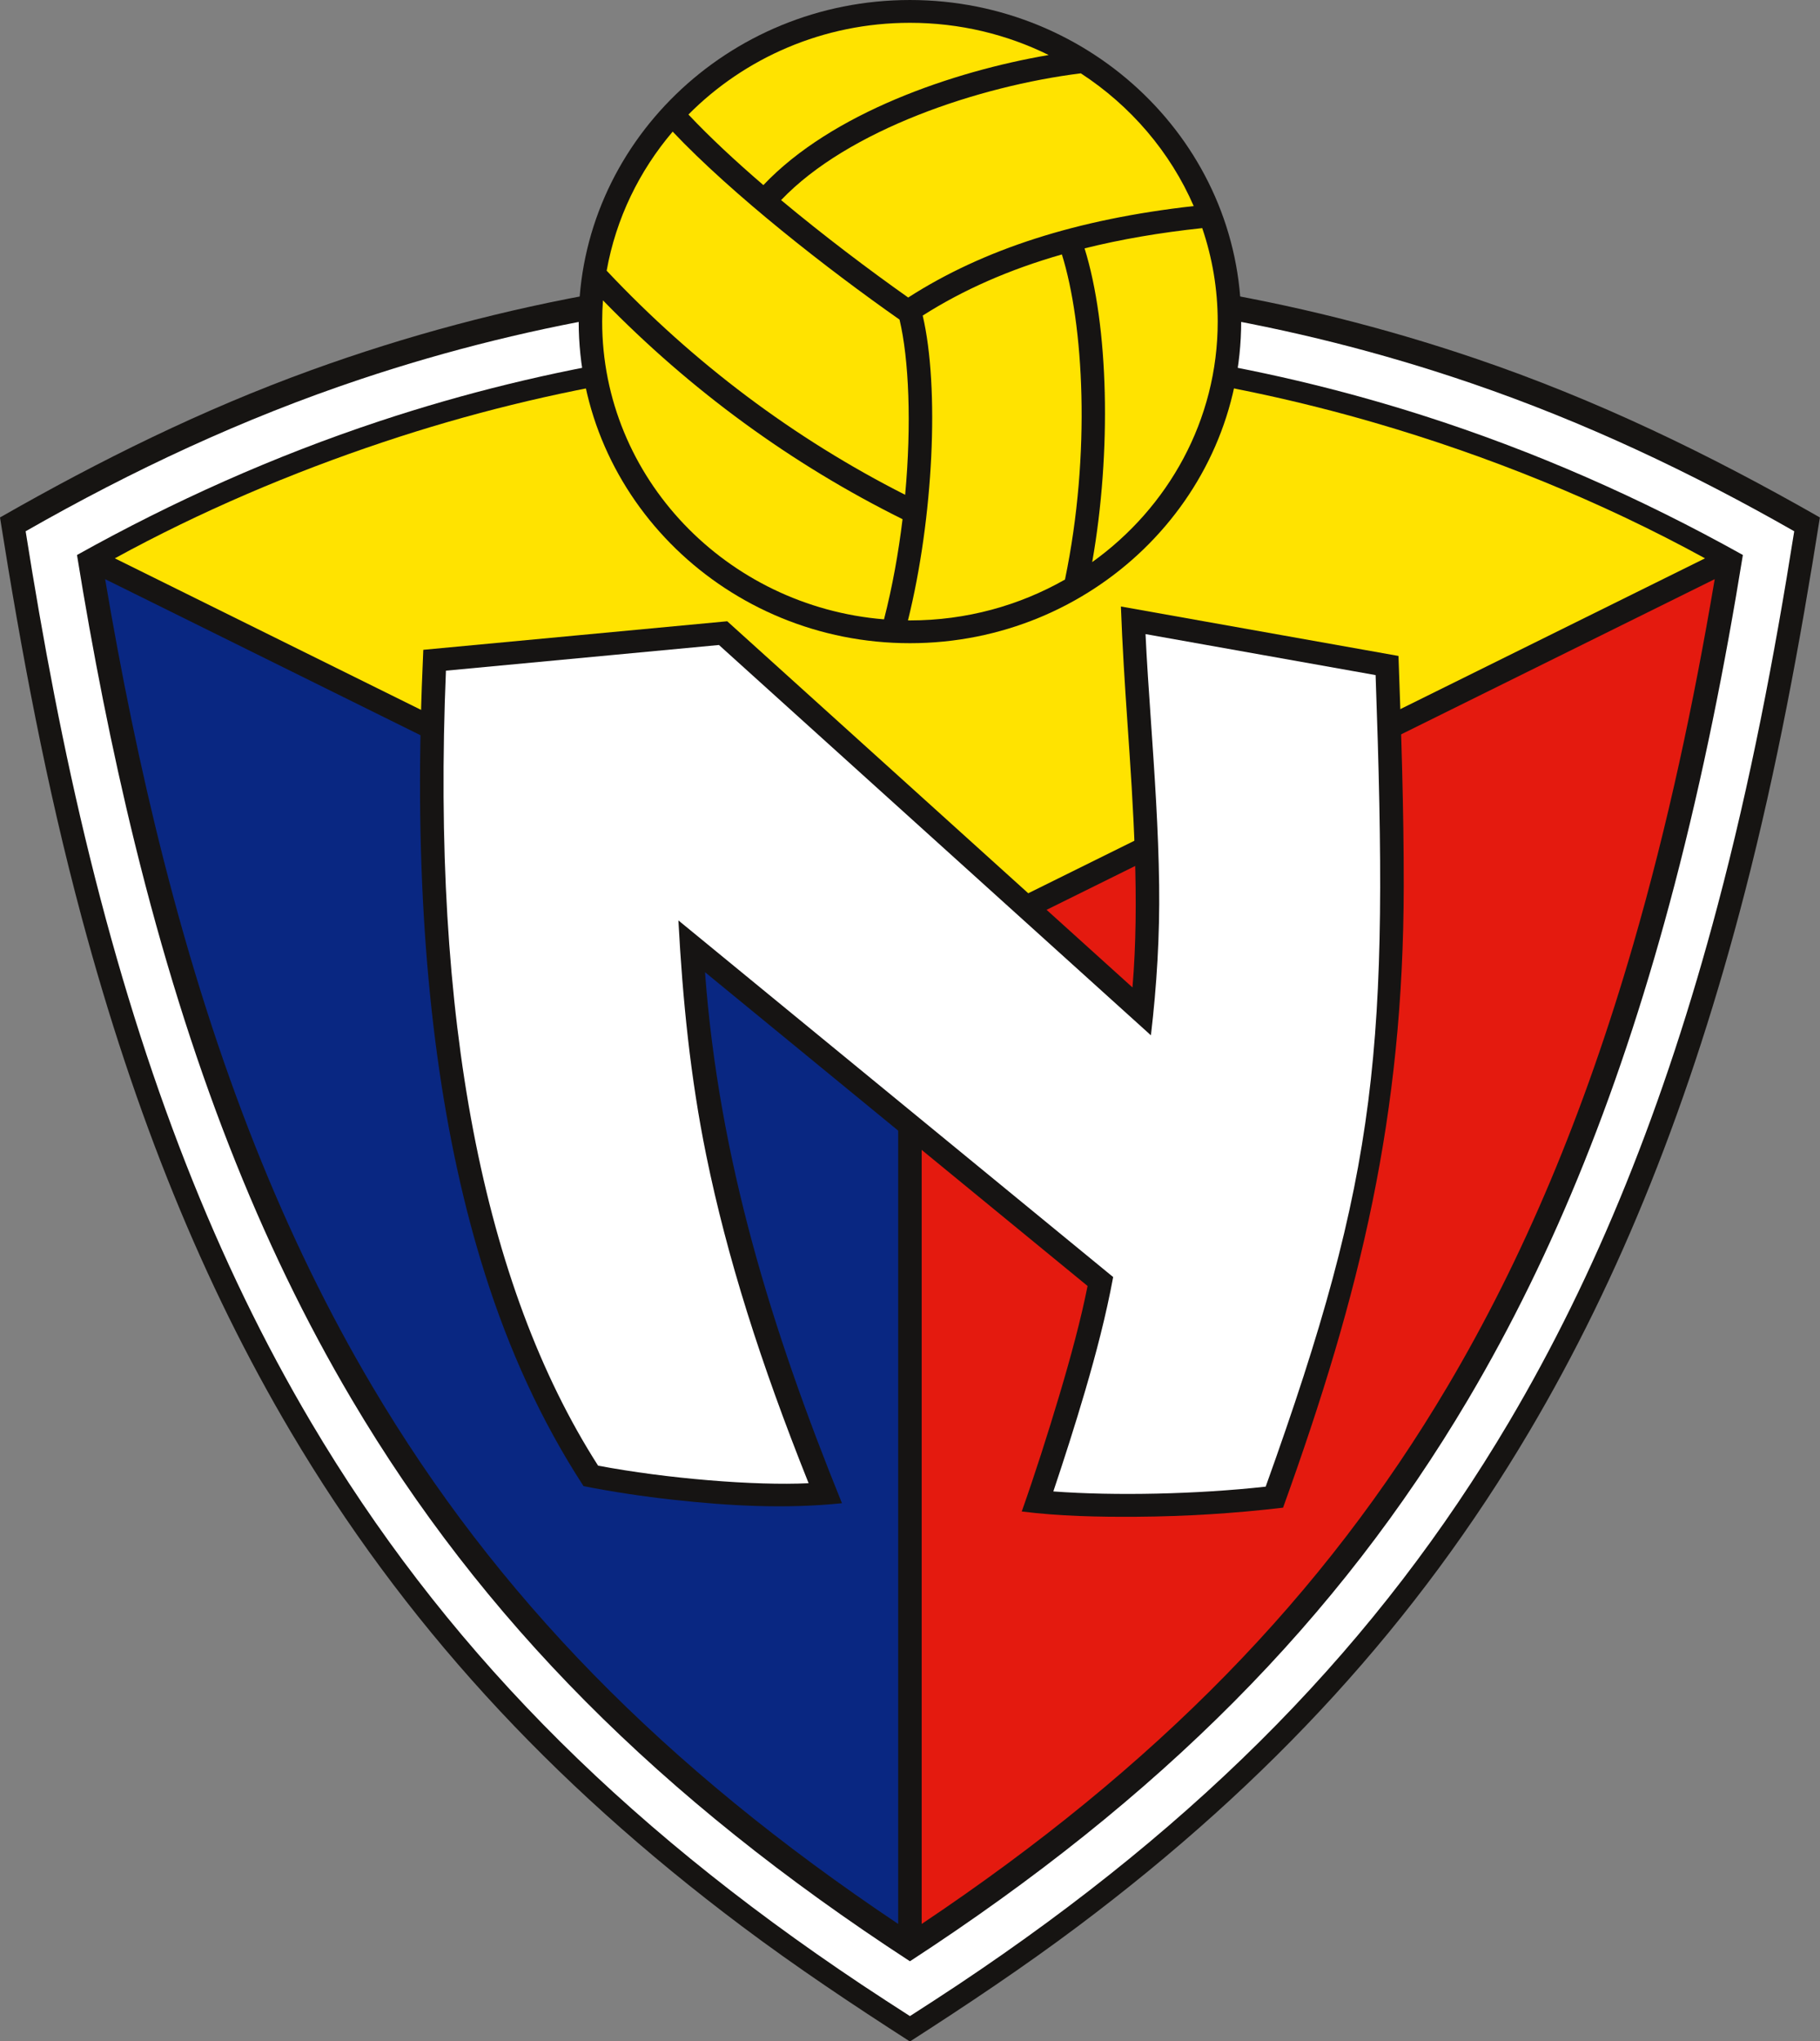 <svg xmlns:dc="http://purl.org/dc/elements/1.1/" xmlns:cc="http://creativecommons.org/ns#" xmlns:rdf="http://www.w3.org/1999/02/22-rdf-syntax-ns#" xmlns:svg="http://www.w3.org/2000/svg" xmlns="http://www.w3.org/2000/svg" xmlns:sodipodi="http://sodipodi.sourceforge.net/DTD/sodipodi-0.dtd" xmlns:inkscape="http://www.inkscape.org/namespaces/inkscape" version="1.1" viewBox="0 0 309.12 346.64" id="svg2855" inkscape:version="0.47 r22583" sodipodi:docname="El_Nacional_Quito-Seite001.svg">
  <rect x="0" y="0" width="309.12" height="346.64" fill="#808080" stroke="none"/>
  <sodipodi:namedview pagecolor="#ffffff" bordercolor="#666666" borderopacity="1" objecttolerance="10" gridtolerance="10" guidetolerance="10" inkscape:pageopacity="0" inkscape:pageshadow="2" inkscape:window-width="1152" inkscape:window-height="804" id="namedview2888" showgrid="false" inkscape:zoom="2.2010954" inkscape:cx="202.5105" inkscape:cy="299.2581" inkscape:window-x="-4" inkscape:window-y="-4" inkscape:window-maximized="1" inkscape:current-layer="svg2855"></sodipodi:namedview>
  <defs id="defs2857">
    <inkscape:perspective sodipodi:type="inkscape:persp3d" inkscape:vp_x="0 : 121.25 : 1" inkscape:vp_y="0 : 1000 : 0" inkscape:vp_z="242.5 : 121.25 : 1" inkscape:persp3d-origin="121.25 : 80.833333 : 1" id="perspective2892"></inkscape:perspective>
    <clipPath id="Clip0">
      <path d="m 0,0 192.756,0 0,192.756 L 0,192.756 0,0 z" transform="translate(0.26,0.677)" id="path2860"></path>
    </clipPath>
  </defs>
  <g id="Hintergrund" transform="matrix(1.909,0,0,1.853,-29.932,-6.507)">
    <g id="Gruppe1" clip-path="url(#Clip0)">
      <path style="fill:#161412;fill-rule:evenodd;stroke:none" d="m 80.959,162.736 c 5.094,-3.375 10.111,-6.822 14.95,-10.561 17.243,-13.327 30.185,-27.985 40.153,-45.336 8.068,-14.046 14.348,-30.165 19.194,-49.483 2.838,-11.317 4.892,-22.762 6.662,-34.286 C 152.059,17.27 142.023,12.256 131.185,8.471 115.062,2.84 98.26,0 80.959,0 62.569,0 44.745,3.208 27.7,9.565 17.972,13.194 8.921,17.821 0,23.069 1.895,35.409 4.122,47.656 7.273,59.748 c 4.759,18.262 10.85,33.63 18.582,47.091 9.967,17.351 22.91,32.009 40.152,45.336 4.839,3.739 9.857,7.186 14.951,10.561 z" transform="translate(15.679,27.863)" id="path2866"></path>
      <path style="fill:#ffffff;fill-rule:evenodd;stroke:none" d="M 78.677,0 C 61.853,0 45.507,2.724 29.808,8.124 19.358,11.718 9.507,16.471 0,22.062 c 1.54,10.029 3.351,20.003 5.717,29.874 4.888,20.387 11.312,37.217 19.67,51.769 11.553,20.111 27.177,36.565 48.994,51.546 1.422,0.976 2.858,1.931 4.296,2.884 1.438,-0.954 2.874,-1.908 4.296,-2.884 C 104.79,140.27 120.414,123.816 131.967,103.705 139.71,90.225 145.792,74.791 150.53,56.386 153.444,45.072 155.581,33.603 157.353,22.062 148.194,16.676 138.72,12.062 128.679,8.518 112.634,2.856 95.906,0 78.677,0 z" transform="translate(17.961,30.135)" id="path2868"></path>
      <path style="fill:#161412;fill-rule:evenodd;stroke:none" d="m 71.814,144.309 c 21.405,-14.569 36.651,-30.515 47.847,-50.005 6.703,-11.667 12.124,-24.901 16.49,-40.413 3.219,-11.44 5.588,-23.102 7.477,-34.83 C 134.081,13.55 123.655,9.162 113.108,6.006 99.765,2.012 85.965,0 71.814,0 55.697,0 40.034,2.61 24.985,7.785 16.386,10.743 7.887,14.508 0,19.061 c 1.465,9.094 3.219,18.143 5.432,27.084 4.682,18.915 10.744,34.597 18.534,48.159 11.197,19.491 26.443,35.437 47.849,50.005 z" transform="translate(24.823,36.23)" id="path2870"></path>
      <path style="fill:#161413;fill-rule:evenodd;stroke:none" d="M 74.107,0 C 57.867,0 42.083,2.612 26.914,7.79 17.559,10.984 8.565,15.128 0,20.054 1.395,28.938 3.067,37.781 5.156,46.529 9.956,66.63 16.254,83.179 24.445,97.438 36.01,117.571 51.812,133.959 74.107,148.928 96.404,133.959 112.205,117.57 123.77,97.438 c 7.679,-13.368 13.694,-28.749 18.371,-47.181 2.526,-9.958 4.481,-20.056 6.074,-30.204 C 139.158,14.846 129.623,10.514 119.693,7.251 105.018,2.431 89.775,0 74.107,0 z" transform="translate(22.53,34.318)" id="path2872"></path>
      <path style="fill:#ffe300;fill-rule:evenodd;stroke:none" d="M 0,18.448 70.741,54.508 141.481,18.448 C 132.229,13.224 122.186,9.045 112.035,6.006 98.692,2.012 84.891,0 70.741,0 54.624,0 38.961,2.61 23.912,7.785 15.701,10.609 7.582,14.169 0,18.448 z" transform="translate(25.896,36.23)" id="path2874"></path>
      <path style="fill:#092782;fill-rule:evenodd;stroke:none" d="m 0,0 c 1.422,8.657 3.112,17.271 5.221,25.788 4.682,18.915 10.744,34.597 18.534,48.159 11.014,19.171 25.945,34.914 46.803,49.29 l 0,-87.271 L 0,0 z" transform="translate(25.034,56.587)" id="path2876"></path>
      <path style="fill:#e41a0f;fill-rule:evenodd;stroke:none" d="M 70.557,0 0,35.968 0,123.239 c 20.858,-14.377 35.79,-30.119 46.802,-49.291 6.703,-11.667 12.124,-24.901 16.49,-40.413 3.1,-11.019 5.412,-22.243 7.265,-33.535 z" transform="translate(97.683,56.586)" id="path2878"></path>
      <path style="fill:#161413;fill-rule:evenodd;stroke:none" d="M 29.472,0 C 45.704,0 58.943,13.239 58.943,29.472 58.943,45.704 45.704,58.943 29.472,58.943 13.239,58.943 0,45.704 0,29.472 0,13.239 13.239,0 29.472,0 z" transform="translate(67.166,3.512)" id="path2880"></path>
      <path style="fill:#ffe300;fill-rule:evenodd;stroke:none" d="M 27.384,0 C 31.819,0 36.015,1.064 39.726,2.951 31.213,4.451 20.419,8.261 14.343,14.872 11.866,12.68 9.562,10.473 7.675,8.405 12.661,3.229 19.657,0 27.384,0 z m 15.204,4.63 c 4.428,2.971 7.947,7.197 10.042,12.164 -10.372,1.196 -18.7,3.944 -25.402,8.381 C 23.735,22.633 19.694,19.49 15.92,16.247 21.867,9.814 33.521,5.794 42.588,4.63 z m 10.8,14.184 c 0.892,2.698 1.378,5.578 1.378,8.569 0,9.021 -4.402,17.045 -11.167,22.039 1.732,-10.13 1.468,-21.673 -0.679,-28.751 3.222,-0.828 6.706,-1.445 10.468,-1.857 z m -12.212,32.208 c -4.056,2.378 -8.769,3.744 -13.792,3.744 -0.06,0 -0.118,-0.002 -0.177,-0.003 2.258,-9.369 2.822,-21.27 1.312,-27.934 3.601,-2.362 7.706,-4.223 12.383,-5.602 1.928,6.343 2.613,18.209 0.275,29.794 z M 25.077,54.667 C 11.067,53.489 0,41.688 0,27.383 c 0,-0.655 0.025,-1.305 0.071,-1.948 7.813,8.264 16.77,15.002 26.654,20.054 -0.358,3.055 -0.9,6.176 -1.649,9.179 z M 0.4,22.718 C 1.228,17.934 3.301,13.57 6.273,9.973 11.604,15.77 20.034,22.559 26.457,27.198 c 0.838,3.625 1.079,9.584 0.499,16.055 C 17.066,38.092 8.141,31.188 0.4,22.718 z" transform="translate(69.255,5.602)" id="path2882"></path>
      <path style="fill:#161413;fill-rule:evenodd;stroke:none" d="M 63.413,34.91 27.358,1.353 0.317,3.97 C 0.117,8.513 0,13.053 0.028,17.599 c 0.105,16.852 2.041,31.421 5.784,43.595 2.107,6.849 4.934,13.353 8.761,19.417 2.652,0.538 5.321,0.948 8.01,1.253 4.996,0.565 9.985,0.845 14.982,0.312 -6.284,-15.972 -10.957,-31.575 -12.184,-48.664 l 34.036,28.756 c -0.565,2.955 -1.487,6.487 -2.506,10.001 -1.037,3.572 -2.142,7.147 -3.349,10.666 3.36,0.433 6.823,0.506 10.212,0.483 4.363,-0.03 8.708,-0.306 13.038,-0.835 6.921,-19.765 10.71,-35.99 10.735,-56.942 0.009,-7.038 -0.221,-14.076 -0.467,-21.109 L 62.384,0 c 0.125,3.548 0.343,7.085 0.58,10.626 0.518,7.73 1.1,16.407 0.449,24.284 z" transform="translate(53.024,59.092)" id="path2884"></path>
      <path style="fill:#ffffff;fill-rule:evenodd;stroke:none" d="M 14.826,76.204 C 4.553,59.667 0,35.163 1.289,3.351 L 25.58,0.998 64.012,36.767 c 0.524,-4.588 0.79,-9.127 0.732,-13.763 C 64.678,17.888 64.332,12.742 64.012,7.956 63.824,5.15 63.644,2.476 63.533,0 l 20.47,3.757 c 1.17,34.005 0.348,45.326 -9.78,74.371 -6.084,0.695 -13.406,0.86 -18.893,0.438 0.915,-2.808 1.921,-6.026 2.831,-9.221 0.978,-3.444 1.86,-6.902 2.492,-10.425 L 21.971,26.237 c 0.377,7.244 1.062,14.39 2.478,21.529 1.845,9.303 4.778,18.889 9.108,30.048 -4.767,0.241 -12.659,-0.423 -18.73,-1.61 z" transform="translate(54.066,61.622)" id="path2886"></path>
    </g>
  </g>
</svg>
